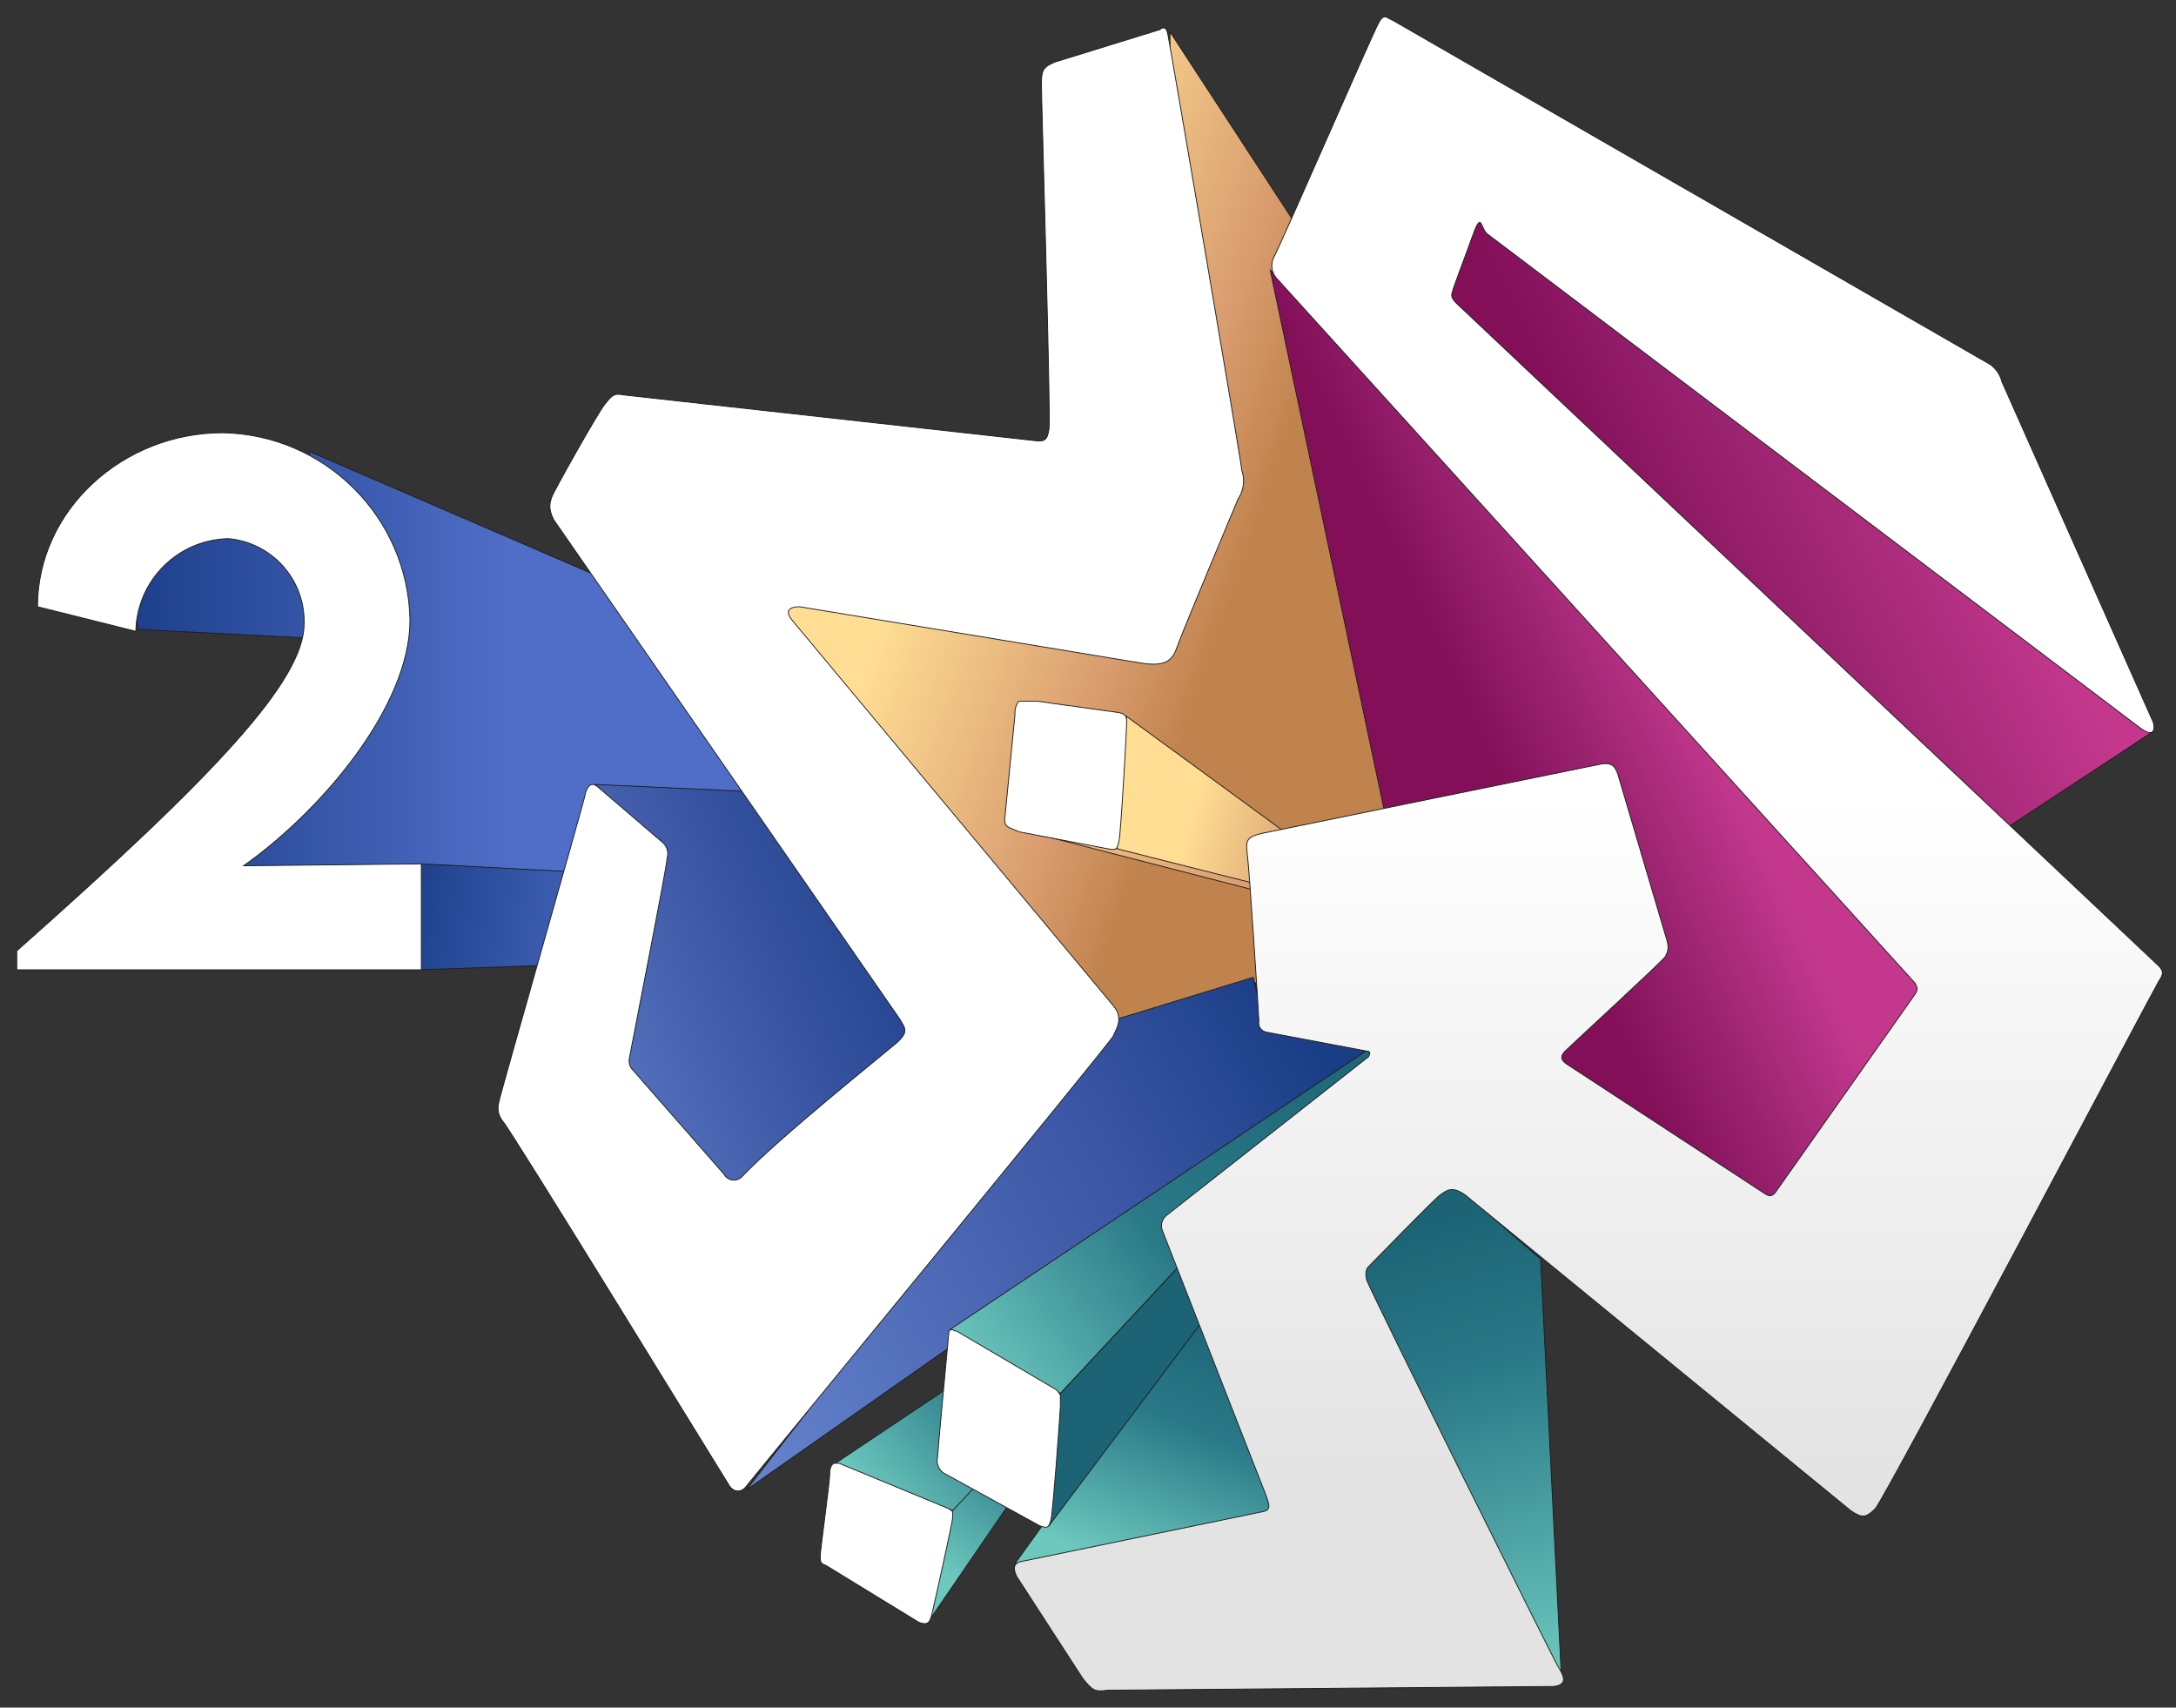 <?xml version="1.0" encoding="UTF-8"?>
<svg width="130px" height="102px" viewBox="0 0 130 102" version="1.1" xmlns="http://www.w3.org/2000/svg" xmlns:xlink="http://www.w3.org/1999/xlink">
    <rect x="0" y="0" width="130" height="102" fill="#333333" stroke="none"/>
    <title>ATV-CH2-New</title>
    <defs>
        <linearGradient x1="-1.04491579e-14%" y1="49.964%" x2="100%" y2="49.964%" id="linearGradient-1">
            <stop stop-color="#1D3F8A" offset="0%"></stop>
            <stop stop-color="#506EC7" offset="60%"></stop>
        </linearGradient>
        <linearGradient x1="-3.264%" y1="49.082%" x2="72.708%" y2="51.101%" id="linearGradient-2">
            <stop stop-color="#1D3F8A" offset="0%"></stop>
            <stop stop-color="#506EC7" offset="60%"></stop>
        </linearGradient>
        <linearGradient x1="72.654%" y1="60.494%" x2="23.741%" y2="34.03%" id="linearGradient-3">
            <stop stop-color="#C1834D" offset="5%"></stop>
            <stop stop-color="#D99D6F" offset="31%"></stop>
            <stop stop-color="#FFDE94" offset="89%"></stop>
        </linearGradient>
        <linearGradient x1="48.134%" y1="8.571%" x2="58.893%" y2="104.662%" id="linearGradient-4">
            <stop stop-color="#1C6475" offset="0%"></stop>
            <stop stop-color="#2A7988" offset="33%"></stop>
            <stop stop-color="#6DC9BE" offset="100%"></stop>
        </linearGradient>
        <linearGradient x1="89.022%" y1="-56.753%" x2="30.732%" y2="72.987%" id="linearGradient-5">
            <stop stop-color="#1C6475" offset="0%"></stop>
            <stop stop-color="#2A7988" offset="22%"></stop>
            <stop stop-color="#6DC9BE" offset="100%"></stop>
        </linearGradient>
        <linearGradient x1="36.648%" y1="55.894%" x2="64.278%" y2="36.837%" id="linearGradient-6">
            <stop stop-color="#840F59" offset="0%"></stop>
            <stop stop-color="#98226E" offset="36%"></stop>
            <stop stop-color="#C3388D" offset="88%"></stop>
        </linearGradient>
        <linearGradient x1="93.047%" y1="22.768%" x2="-12.249%" y2="71.634%" id="linearGradient-7">
            <stop stop-color="#193E86" offset="0%"></stop>
            <stop stop-color="#3954A2" offset="31%"></stop>
            <stop stop-color="#6684CE" offset="100%"></stop>
        </linearGradient>
        <linearGradient x1="82.057%" y1="5.125%" x2="43.546%" y2="102.947%" id="linearGradient-8">
            <stop stop-color="#1C6475" offset="0%"></stop>
            <stop stop-color="#2A7988" offset="43%"></stop>
            <stop stop-color="#6DC9BE" offset="100%"></stop>
        </linearGradient>
        <linearGradient x1="70.429%" y1="35.764%" x2="-0.343%" y2="85.574%" id="linearGradient-9">
            <stop stop-color="#1C6475" offset="10%"></stop>
            <stop stop-color="#2A7988" offset="55%"></stop>
            <stop stop-color="#6DC9BE" offset="100%"></stop>
        </linearGradient>
        <linearGradient x1="78.663%" y1="3932.229%" x2="39.886%" y2="4008.743%" id="linearGradient-10">
            <stop stop-color="#1C6475" offset="0%"></stop>
            <stop stop-color="#2A7988" offset="22%"></stop>
            <stop stop-color="#6DC9BE" offset="100%"></stop>
        </linearGradient>
        <linearGradient x1="107.866%" y1="17.429%" x2="-6.695%" y2="88.888%" id="linearGradient-11">
            <stop stop-color="#1C6475" offset="0%"></stop>
            <stop stop-color="#2A7988" offset="55%"></stop>
            <stop stop-color="#6DC9BE" offset="96%"></stop>
        </linearGradient>
        <linearGradient x1="87.229%" y1="20%" x2="-25.813%" y2="71.198%" id="linearGradient-12">
            <stop stop-color="#193E86" offset="0%"></stop>
            <stop stop-color="#3954A2" offset="41%"></stop>
            <stop stop-color="#6684CE" offset="100%"></stop>
        </linearGradient>
        <linearGradient x1="96.519%" y1="53.231%" x2="-61.852%" y2="41.572%" id="linearGradient-13">
            <stop stop-color="#D99D6F" offset="0%"></stop>
            <stop stop-color="#FFDE94" offset="100%"></stop>
        </linearGradient>
        <linearGradient x1="143.578%" y1="77.257%" x2="37.431%" y2="50.31%" id="linearGradient-14">
            <stop stop-color="#C1834D" offset="11%"></stop>
            <stop stop-color="#D99D6F" offset="44%"></stop>
            <stop stop-color="#FFDE94" offset="100%"></stop>
        </linearGradient>
        <linearGradient x1="25.362%" y1="56.642%" x2="77.534%" y2="35.35%" id="linearGradient-15">
            <stop stop-color="#840F59" offset="0%"></stop>
            <stop stop-color="#98226E" offset="35%"></stop>
            <stop stop-color="#C3388D" offset="93%"></stop>
        </linearGradient>
        <linearGradient x1="49.971%" y1="8868.351%" x2="49.971%" y2="9334.911%" id="linearGradient-16">
            <stop stop-color="#FFFFFF" offset="0%"></stop>
            <stop stop-color="#E3E3E3" offset="100%"></stop>
        </linearGradient>
        <linearGradient x1="50%" y1="7721.095%" x2="50%" y2="8152.305%" id="linearGradient-17">
            <stop stop-color="#FFFFFF" offset="0%"></stop>
            <stop stop-color="#E3E3E3" offset="100%"></stop>
        </linearGradient>
        <linearGradient x1="50.128%" y1="6334.325%" x2="50.128%" y2="6684.309%" id="linearGradient-18">
            <stop stop-color="#FFFFFF" offset="0%"></stop>
            <stop stop-color="#E3E3E3" offset="100%"></stop>
        </linearGradient>
        <linearGradient x1="59.79%" y1="2430.528%" x2="47.188%" y2="2526.69%" id="linearGradient-19">
            <stop stop-color="#FFFFFF" offset="0%"></stop>
            <stop stop-color="#E3E3E3" offset="100%"></stop>
        </linearGradient>
        <linearGradient x1="50.017%" y1="944.189%" x2="50.017%" y2="991.442%" id="linearGradient-20">
            <stop stop-color="#FFFFFF" offset="0%"></stop>
            <stop stop-color="#E3E3E3" offset="100%"></stop>
        </linearGradient>
        <linearGradient x1="50.002%" y1="46.57%" x2="50.002%" y2="87.865%" id="linearGradient-21">
            <stop stop-color="#FFFFFF" offset="0%"></stop>
            <stop stop-color="#E3E3E3" offset="100%"></stop>
        </linearGradient>
    </defs>
    <g id="recommendations" stroke="none" stroke-width="1" fill="none" fill-rule="evenodd">
        <g id="01-01-1-option-2-4" transform="translate(-51, -317)" fill-rule="nonzero" stroke="#1D1D1B" stroke-width="0.05">
            <g id="ATV-CH2-New" transform="translate(52, 318)">
                <path d="M17.507,25.979 L17.056,28.012 C17.733,24.548 14.232,24.548 6.551,28.012 L7.229,36.596 L18.411,37.161 L8.245,52.296 L16.265,56.363 L24.059,56.927 L43.147,52.974 L44.955,37.839 L17.507,25.979 Z" id="SVGID" fill="url(#linearGradient-1)"></path>
                <polygon id="_3D_Alt" fill="url(#linearGradient-2)" points="56.589 55.798 24.059 56.927 24.172 50.602 56.589 52.296"></polygon>
                <polygon id="Path" fill="url(#linearGradient-3)" points="68.674 36.596 45.18 35.015 45.068 35.015 45.068 35.015 44.955 34.902 45.18 35.015 65.738 60.316 74.322 57.605 83.81 47.44 76.129 11.973 68.9 0.904"></polygon>
                <polygon id="Path" fill="url(#linearGradient-4)" points="79.857 74.661 92.281 99.171 91.039 74.209 85.165 69.126"></polygon>
                <polygon id="Path" fill="url(#linearGradient-5)" points="54.442 95.896 59.864 87.989 57.605 87.198 55.911 89.231"></polygon>
                <polygon id="Path" fill="url(#linearGradient-6)" points="81.777 47.778 94.766 45.632 98.268 55.459 98.268 55.459 91.152 62.01 106.174 72.628 114.194 57.944 74.887 15.135"></polygon>
                <polygon id="Path" fill="url(#linearGradient-7)" points="65.399 59.977 43.599 87.989 81.777 61.22 74.435 59.751 73.87 57.379"></polygon>
                <polygon id="Path" fill="url(#linearGradient-8)" points="59.638 92.394 75.564 89.119 70.707 77.033"></polygon>
                <polygon id="Path" fill="url(#linearGradient-9)" points="48.908 86.408 55.911 89.231 75.226 68.787"></polygon>
                <polygon id="Path" fill="url(#linearGradient-10)" points="62.349 82.228 61.671 90.135 73.531 74.322 73.418 70.369"></polygon>
                <polygon id="Path" fill="url(#linearGradient-11)" points="55.798 78.388 62.349 82.228 82.793 60.316"></polygon>
                <polygon id="Path" fill="url(#linearGradient-12)" points="38.855 49.811 38.855 49.811 36.257 63.027 36.257 63.027 42.921 70.369 57.831 59.073 49.473 46.536 34.563 45.858"></polygon>
                <polygon id="Path" fill="url(#linearGradient-13)" points="73.983 52.183 75.226 51.958 65.851 49.699 59.977 48.569"></polygon>
                <polygon id="Path" fill="url(#linearGradient-14)" points="65.738 49.699 75.564 52.183 78.049 50.376 66.302 41.792"></polygon>
                <polygon id="_1" fill="url(#linearGradient-15)" points="85.504 17.056 119.051 48.343 127.635 42.696 87.085 11.973"></polygon>
                <path d="M59.864,40.888 C59.692,41.114 59.612,41.396 59.638,41.679 L59.073,47.44 C59.073,47.665 58.961,48.004 59.073,48.23 C59.186,48.456 59.412,48.456 59.864,48.682 L65.173,49.699 C65.738,49.811 65.738,49.699 65.851,49.247 C65.964,48.795 66.302,42.696 66.302,42.357 C66.302,42.018 66.415,41.679 65.851,41.566 L60.994,40.888 L59.864,40.888" id="Path" fill="url(#linearGradient-16)"></path>
                <path d="M48.795,86.408 C48.682,86.521 48.569,86.634 48.569,87.085 C48.569,87.537 48.004,91.603 48.004,91.942 C48.004,92.281 48.004,92.394 48.343,92.507 L53.878,95.896 C54.442,96.121 54.555,95.896 54.668,95.444 C54.781,94.992 55.911,89.909 55.911,89.683 L55.911,89.344 C55.911,89.231 55.798,89.231 55.685,89.119 L49.134,86.408 L48.795,86.408" id="Path" fill="url(#linearGradient-17)"></path>
                <path d="M55.685,78.614 C55.685,78.614 55.007,85.843 55.007,86.069 C54.936,86.41 55.068,86.762 55.346,86.972 L61.107,90.135 C61.671,90.361 61.671,90.135 61.784,89.796 C61.897,89.457 62.349,83.245 62.349,83.019 L62.349,82.341 C62.259,82.141 62.098,81.98 61.897,81.89 L56.137,78.501 L56.024,78.501 C55.911,78.388 55.685,78.388 55.685,78.614" id="Path" fill="url(#linearGradient-18)"></path>
                <path d="M24.172,50.602 L24.172,56.927 L0,56.927 L0,55.798 C11.86,45.293 17.169,39.646 17.169,36.257 C17.239,33.637 15.261,31.412 12.651,31.175 C9.619,31.235 7.176,33.678 7.116,36.709 L1.242,35.241 C1.242,29.48 6.325,24.849 12.312,24.849 C18.437,24.969 23.374,29.906 23.494,36.031 C23.494,41.227 18.185,47.44 13.554,50.715 L24.172,50.602 Z" id="_Path_" fill="url(#linearGradient-19)"></path>
                <path d="M68.223,0.791 L62.01,2.711 C61.22,3.05 61.22,3.276 61.22,4.179 C61.22,5.083 61.784,23.946 61.671,24.623 C61.558,25.301 61.445,25.414 60.655,25.301 L36.257,22.59 C35.693,22.477 35.58,22.59 35.128,23.155 C34.676,23.72 32.078,28.351 31.965,28.69 C31.852,29.028 31.739,29.367 32.078,30.045 L52.748,59.864 C53.087,60.429 53.313,60.655 52.522,61.333 C51.732,62.01 45.519,66.98 43.373,69.239 C43.23,69.417 43.006,69.511 42.778,69.488 C42.55,69.466 42.349,69.329 42.244,69.126 L36.709,62.801 C36.602,62.634 36.562,62.432 36.596,62.236 C36.935,60.429 38.855,50.715 38.855,50.263 C38.953,49.943 38.866,49.596 38.629,49.36 L34.676,45.971 C34.375,45.745 34.149,45.858 33.998,46.31 C33.998,46.536 28.803,64.608 28.803,64.834 C28.688,65.225 28.773,65.647 29.028,65.964 C29.48,66.415 42.357,87.424 42.583,87.763 C42.809,88.102 43.26,88.215 43.599,87.763 C43.938,87.311 65.399,61.22 65.512,60.881 C65.625,60.542 66.189,59.864 65.512,59.073 L46.31,36.031 C45.858,35.467 46.197,35.241 46.762,35.241 L67.319,38.629 C69.013,38.855 69.126,38.178 69.465,37.274 C69.804,36.37 72.628,29.593 72.966,28.803 C73.303,28.304 73.386,27.677 73.192,27.108 C73.079,26.092 68.9,1.694 68.787,1.13 C68.674,0.565 68.561,0.678 68.448,0.678 C68.335,0.678 68.335,0.791 68.223,0.791" id="Path" fill="url(#linearGradient-20)"></path>
                <path d="M81.325,0.452 C81.099,0.791 75.338,14.006 75.113,14.345 C74.873,14.796 74.965,15.351 75.338,15.7 L113.403,57.718 C113.516,57.944 113.629,58.057 113.403,58.396 L105.045,70.256 C104.819,70.482 104.706,70.482 104.367,70.256 L92.62,62.575 C92.281,62.349 92.168,62.123 92.507,61.784 C92.846,61.445 98.381,56.363 98.493,56.137 C98.606,55.911 98.719,55.685 98.606,55.233 L95.67,45.293 C95.444,44.616 95.218,44.616 94.766,44.616 L74.322,48.795 C73.418,49.021 73.418,49.247 73.531,50.15 C73.644,51.054 74.209,59.751 74.209,59.977 C74.176,60.127 74.205,60.284 74.291,60.412 C74.376,60.54 74.509,60.628 74.661,60.655 L80.647,61.784 C80.873,61.784 80.873,61.897 80.76,62.123 L68.674,71.611 C68.411,71.831 68.32,72.196 68.448,72.515 L74.548,88.102 C74.887,89.006 75,89.231 74.209,89.344 L59.977,92.281 C59.525,92.394 59.525,92.733 59.751,93.185 L63.704,99.284 C64.269,99.962 64.382,100.075 65.173,99.962 L91.829,99.736 C92.733,99.623 92.394,99.058 92.055,98.493 C91.716,97.929 80.76,75.903 80.647,75.451 C80.534,75 80.647,74.774 80.76,74.661 C80.873,74.548 84.713,70.595 85.052,70.369 C85.391,70.143 85.73,69.804 86.521,70.369 L109.563,89.231 C110.24,89.683 110.466,89.683 111.031,89.119 C111.596,88.554 127.748,57.944 127.974,57.605 C128.2,57.266 128.313,57.04 127.974,56.702 L86.069,17.169 C85.843,16.943 85.73,16.83 85.73,16.604 C85.73,16.378 86.408,14.684 86.972,13.102 C87.537,11.521 87.424,12.651 87.876,12.989 L126.844,42.47 C127.748,43.147 127.748,42.47 127.635,42.131 L118.599,21.8 C118.498,21.392 118.258,21.033 117.921,20.783 L82.228,0.226 L81.777,7.99360578e-15 C81.551,7.99360578e-15 81.438,0.226 81.325,0.452" id="Path" fill="url(#linearGradient-21)"></path>
            </g>
        </g>
    </g>
</svg>